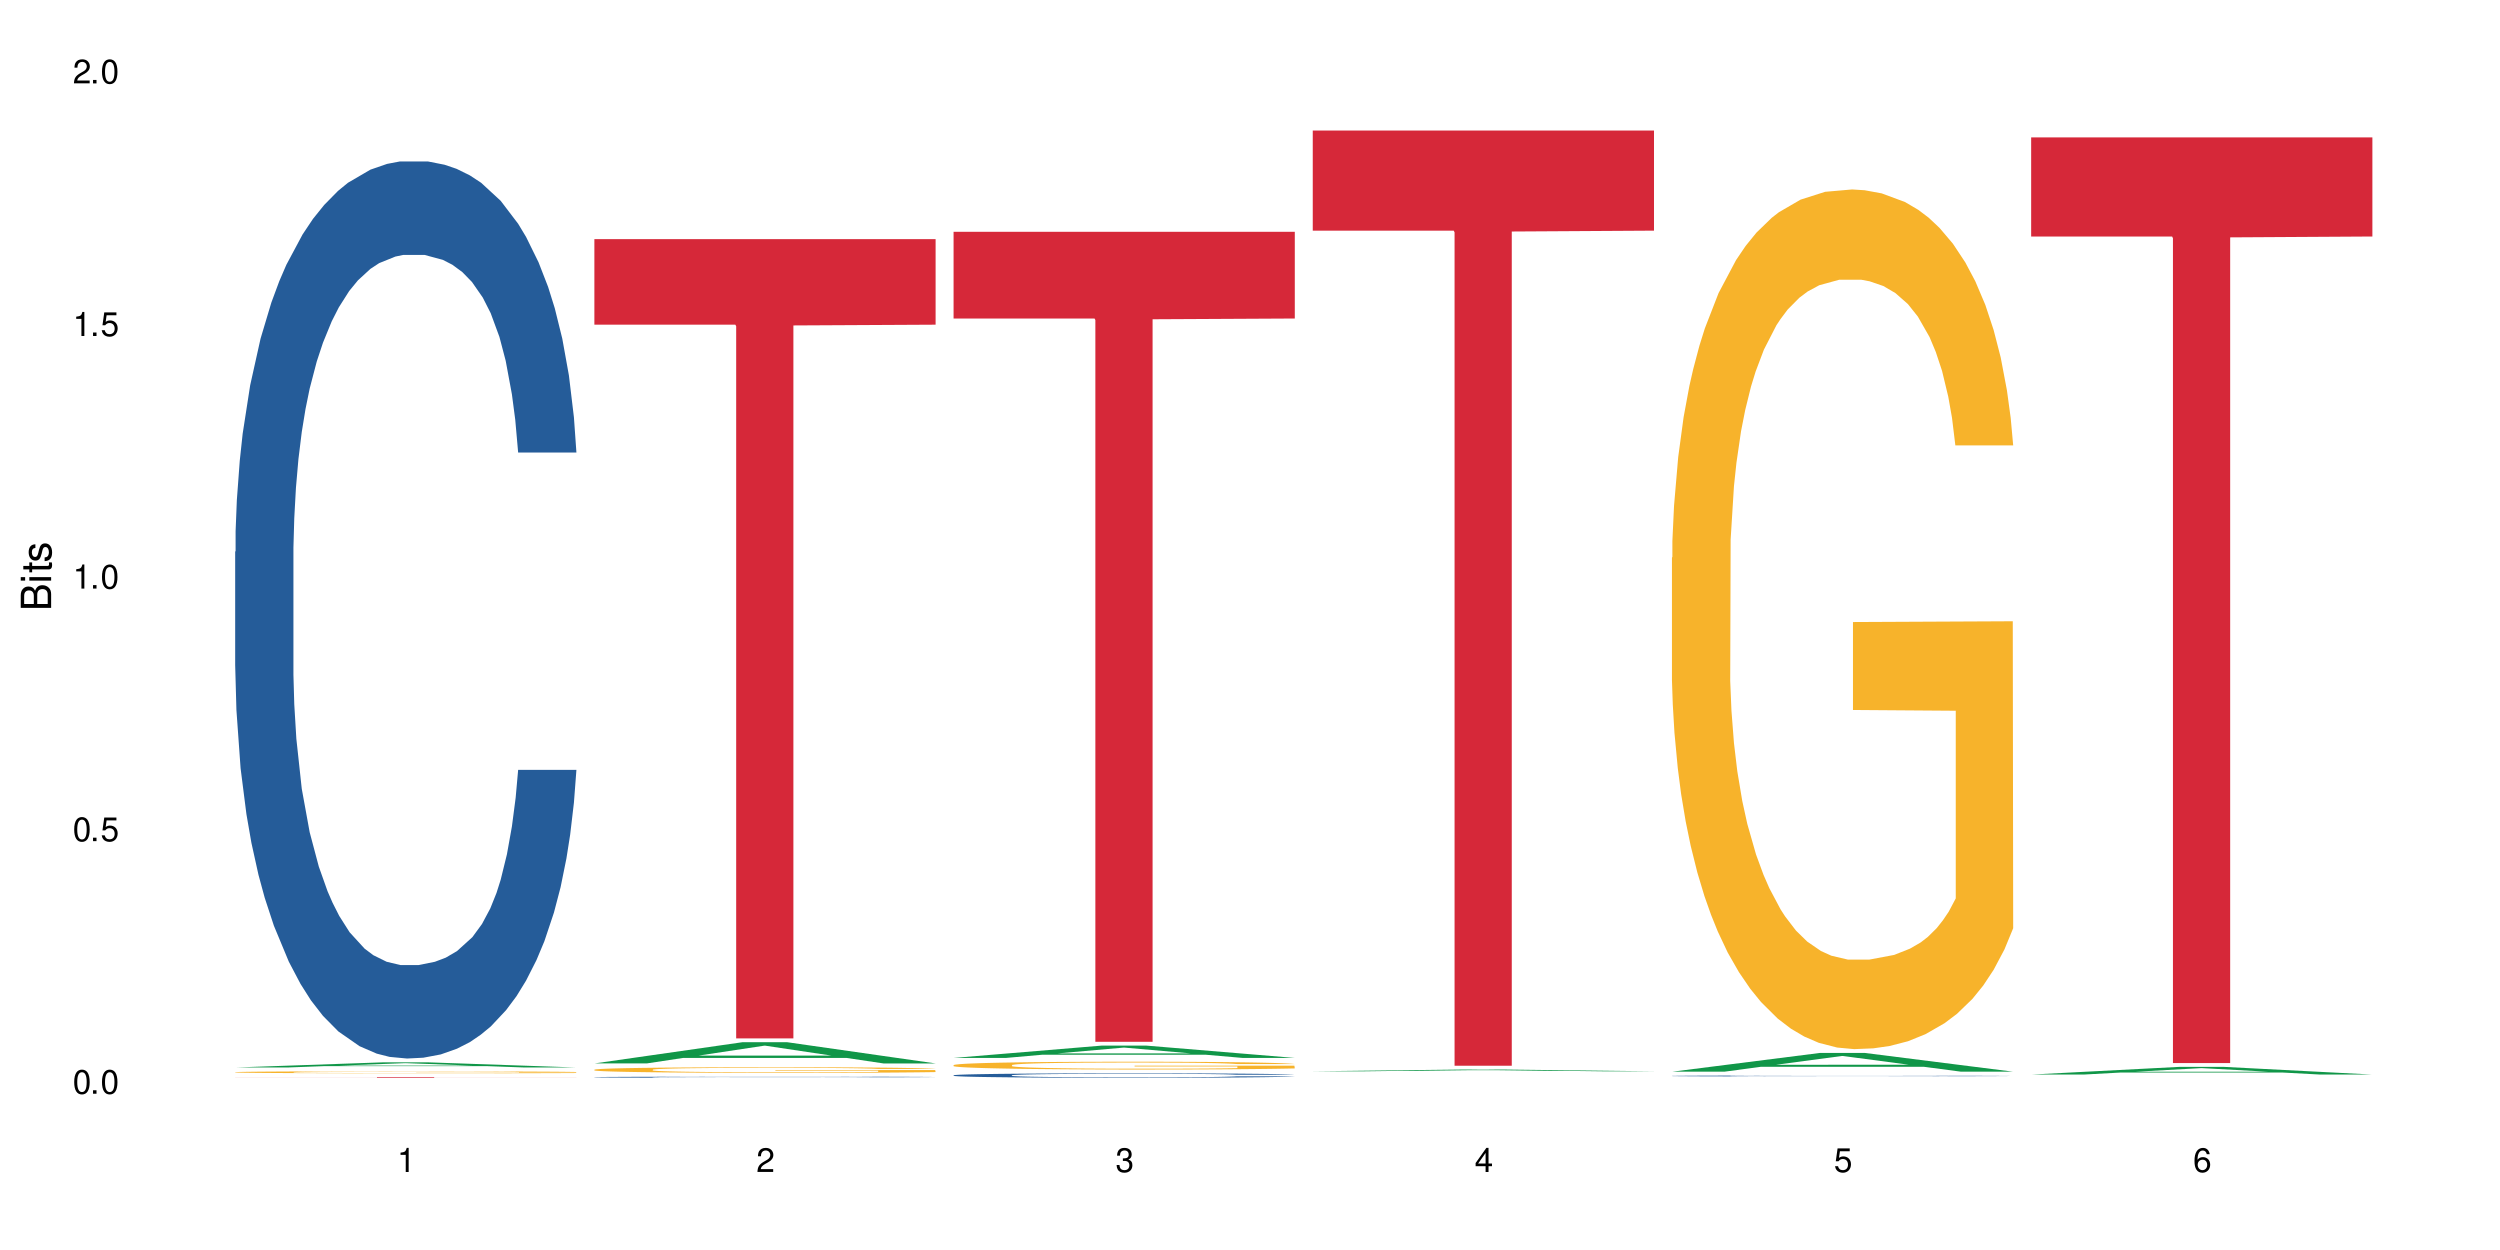 <?xml version="1.0" encoding="UTF-8"?>
<svg xmlns="http://www.w3.org/2000/svg" xmlns:xlink="http://www.w3.org/1999/xlink" width="720" height="360" viewBox="0 0 720 360">
<defs>
<g>
<g id="glyph-0-0">
</g>
<g id="glyph-0-1">
<path d="M 2.641 -6.938 C 2 -6.938 1.422 -6.656 1.078 -6.172 C 0.641 -5.562 0.406 -4.641 0.406 -3.359 C 0.406 -1.016 1.188 0.219 2.641 0.219 C 4.078 0.219 4.859 -1.016 4.859 -3.297 C 4.859 -4.641 4.656 -5.547 4.203 -6.172 C 3.844 -6.656 3.281 -6.938 2.641 -6.938 Z M 2.641 -6.188 C 3.547 -6.188 4 -5.25 4 -3.375 C 4 -1.406 3.562 -0.484 2.625 -0.484 C 1.734 -0.484 1.281 -1.438 1.281 -3.344 C 1.281 -5.25 1.734 -6.188 2.641 -6.188 Z M 2.641 -6.188 "/>
</g>
<g id="glyph-0-2">
<path d="M 1.828 -1 L 0.828 -1 L 0.828 0 L 1.828 0 Z M 1.828 -1 "/>
</g>
<g id="glyph-0-3">
<path d="M 4.562 -6.797 L 1.062 -6.797 L 0.547 -3.094 L 1.328 -3.094 C 1.719 -3.562 2.047 -3.734 2.578 -3.734 C 3.484 -3.734 4.062 -3.109 4.062 -2.094 C 4.062 -1.125 3.484 -0.531 2.578 -0.531 C 1.828 -0.531 1.375 -0.906 1.188 -1.672 L 0.328 -1.672 C 0.453 -1.109 0.547 -0.844 0.75 -0.594 C 1.125 -0.078 1.828 0.219 2.594 0.219 C 3.969 0.219 4.922 -0.781 4.922 -2.219 C 4.922 -3.562 4.031 -4.484 2.719 -4.484 C 2.25 -4.484 1.859 -4.359 1.469 -4.062 L 1.734 -5.969 L 4.562 -5.969 Z M 4.562 -6.797 "/>
</g>
<g id="glyph-0-4">
<path d="M 2.484 -4.938 L 2.484 0 L 3.328 0 L 3.328 -6.938 L 2.766 -6.938 C 2.469 -5.875 2.281 -5.734 0.984 -5.562 L 0.984 -4.938 Z M 2.484 -4.938 "/>
</g>
<g id="glyph-0-5">
<path d="M 4.859 -0.828 L 1.281 -0.828 C 1.359 -1.406 1.672 -1.781 2.5 -2.281 L 3.469 -2.828 C 4.406 -3.344 4.906 -4.062 4.906 -4.906 C 4.906 -5.484 4.672 -6.031 4.266 -6.406 C 3.859 -6.766 3.375 -6.938 2.719 -6.938 C 1.859 -6.938 1.219 -6.625 0.844 -6.031 C 0.609 -5.672 0.5 -5.234 0.484 -4.531 L 1.328 -4.531 C 1.359 -5.016 1.406 -5.281 1.531 -5.516 C 1.75 -5.938 2.188 -6.203 2.703 -6.203 C 3.469 -6.203 4.031 -5.641 4.031 -4.891 C 4.031 -4.344 3.719 -3.859 3.125 -3.516 L 2.234 -3 C 0.812 -2.172 0.406 -1.531 0.328 -0.016 L 4.859 -0.016 Z M 4.859 -0.828 "/>
</g>
<g id="glyph-0-6">
<path d="M 2.125 -3.188 L 2.578 -3.188 C 3.5 -3.188 3.984 -2.766 3.984 -1.922 C 3.984 -1.062 3.469 -0.531 2.594 -0.531 C 1.656 -0.531 1.203 -1 1.156 -2.016 L 0.312 -2.016 C 0.344 -1.453 0.438 -1.094 0.609 -0.781 C 0.953 -0.109 1.625 0.219 2.547 0.219 C 3.953 0.219 4.859 -0.625 4.859 -1.938 C 4.859 -2.828 4.516 -3.297 3.703 -3.594 C 4.344 -3.844 4.656 -4.328 4.656 -5.031 C 4.656 -6.219 3.875 -6.938 2.578 -6.938 C 1.203 -6.938 0.484 -6.172 0.453 -4.703 L 1.297 -4.703 C 1.312 -5.125 1.344 -5.359 1.453 -5.578 C 1.641 -5.969 2.062 -6.203 2.594 -6.203 C 3.344 -6.203 3.797 -5.75 3.797 -5 C 3.797 -4.516 3.609 -4.219 3.25 -4.047 C 3.016 -3.953 2.703 -3.922 2.125 -3.906 Z M 2.125 -3.188 "/>
</g>
<g id="glyph-0-7">
<path d="M 3.141 -1.672 L 3.141 0 L 3.984 0 L 3.984 -1.672 L 4.984 -1.672 L 4.984 -2.438 L 3.984 -2.438 L 3.984 -6.938 L 3.359 -6.938 L 0.266 -2.578 L 0.266 -1.672 Z M 3.141 -2.438 L 1 -2.438 L 3.141 -5.5 Z M 3.141 -2.438 "/>
</g>
<g id="glyph-0-8">
<path d="M 4.781 -5.125 C 4.609 -6.266 3.891 -6.938 2.844 -6.938 C 2.094 -6.938 1.422 -6.578 1.031 -5.953 C 0.594 -5.266 0.406 -4.422 0.406 -3.172 C 0.406 -2 0.578 -1.25 0.984 -0.641 C 1.359 -0.078 1.953 0.219 2.703 0.219 C 3.984 0.219 4.922 -0.75 4.922 -2.094 C 4.922 -3.375 4.062 -4.281 2.844 -4.281 C 2.172 -4.281 1.641 -4.031 1.281 -3.516 C 1.281 -5.234 1.828 -6.188 2.797 -6.188 C 3.391 -6.188 3.797 -5.797 3.938 -5.125 Z M 2.734 -3.531 C 3.547 -3.531 4.062 -2.953 4.062 -2.031 C 4.062 -1.156 3.484 -0.531 2.703 -0.531 C 1.922 -0.531 1.328 -1.188 1.328 -2.078 C 1.328 -2.938 1.906 -3.531 2.734 -3.531 Z M 2.734 -3.531 "/>
</g>
<g id="glyph-1-0">
</g>
<g id="glyph-1-1">
<path d="M 0 -0.953 L 0 -4.891 C 0 -5.719 -0.234 -6.344 -0.734 -6.797 C -1.188 -7.234 -1.812 -7.469 -2.5 -7.469 C -3.547 -7.469 -4.188 -7 -4.625 -5.875 C -4.984 -6.688 -5.625 -7.094 -6.531 -7.094 C -7.172 -7.094 -7.734 -6.859 -8.141 -6.391 C -8.562 -5.922 -8.75 -5.344 -8.75 -4.5 L -8.75 -0.953 Z M -4.984 -2.062 L -7.766 -2.062 L -7.766 -4.219 C -7.766 -4.844 -7.688 -5.203 -7.453 -5.5 C -7.219 -5.812 -6.859 -5.969 -6.375 -5.969 C -5.891 -5.969 -5.531 -5.812 -5.297 -5.5 C -5.062 -5.203 -4.984 -4.844 -4.984 -4.219 Z M -0.984 -2.062 L -4 -2.062 L -4 -4.781 C -4 -5.766 -3.438 -6.359 -2.484 -6.359 C -1.547 -6.359 -0.984 -5.766 -0.984 -4.781 Z M -0.984 -2.062 "/>
</g>
<g id="glyph-1-2">
<path d="M -6.281 -1.797 L -6.281 -0.797 L 0 -0.797 L 0 -1.797 Z M -8.75 -1.797 L -8.75 -0.797 L -7.484 -0.797 L -7.484 -1.797 Z M -8.75 -1.797 "/>
</g>
<g id="glyph-1-3">
<path d="M -6.281 -3.047 L -6.281 -2.016 L -8.016 -2.016 L -8.016 -1.016 L -6.281 -1.016 L -6.281 -0.172 L -5.469 -0.172 L -5.469 -1.016 L -0.719 -1.016 C -0.078 -1.016 0.281 -1.453 0.281 -2.234 C 0.281 -2.5 0.25 -2.719 0.188 -3.047 L -0.641 -3.047 C -0.609 -2.906 -0.594 -2.766 -0.594 -2.562 C -0.594 -2.141 -0.719 -2.016 -1.156 -2.016 L -5.469 -2.016 L -5.469 -3.047 Z M -6.281 -3.047 "/>
</g>
<g id="glyph-1-4">
<path d="M -4.531 -5.25 C -5.766 -5.25 -6.469 -4.422 -6.469 -2.969 C -6.469 -1.516 -5.719 -0.562 -4.547 -0.562 C -3.562 -0.562 -3.094 -1.062 -2.734 -2.562 L -2.516 -3.484 C -2.344 -4.188 -2.094 -4.469 -1.641 -4.469 C -1.047 -4.469 -0.641 -3.875 -0.641 -3 C -0.641 -2.453 -0.797 -2 -1.062 -1.75 C -1.25 -1.594 -1.422 -1.531 -1.875 -1.469 L -1.875 -0.406 C -0.422 -0.453 0.281 -1.266 0.281 -2.922 C 0.281 -4.5 -0.5 -5.516 -1.719 -5.516 C -2.656 -5.516 -3.172 -4.984 -3.469 -3.734 L -3.703 -2.766 C -3.891 -1.953 -4.156 -1.609 -4.594 -1.609 C -5.188 -1.609 -5.547 -2.125 -5.547 -2.938 C -5.547 -3.75 -5.203 -4.172 -4.531 -4.203 Z M -4.531 -5.25 "/>
</g>
</g>
</defs>
<rect x="-72" y="-36" width="864" height="432" fill="rgb(100%, 100%, 100%)" fill-opacity="1"/>
<path fill-rule="nonzero" fill="rgb(6.275%, 58.824%, 28.235%)" fill-opacity="1" d="M 67.73 307.434 L 67.836 307.434 L 110.359 305.953 L 123.273 305.953 L 166.008 307.434 L 150.992 307.434 L 140.281 307.047 L 93.352 307.047 L 82.852 307.434 L 67.73 307.434 L 97.863 306.887 L 135.977 306.887 L 116.973 306.195 L 116.766 306.191 L 116.555 306.195 L 97.758 306.887 L 97.863 306.887 Z M 67.73 307.434 "/>
<path fill-rule="nonzero" fill="rgb(14.51%, 36.078%, 60%)" fill-opacity="1" d="M 67.73 158.91 L 67.852 158.672 L 67.852 153.004 L 68.211 144.031 L 69.051 132.695 L 69.887 124.902 L 72.047 110.969 L 75.043 97.508 L 78.156 87.117 L 80.434 80.977 L 82.473 76.254 L 87.145 67.516 L 90.145 63.027 L 93.379 59.012 L 97.332 54.996 L 100.211 52.637 L 106.684 48.859 L 111.477 47.203 L 115.191 46.496 L 123.223 46.496 L 128.016 47.441 L 131.492 48.621 L 135.324 50.512 L 138.562 52.637 L 144.195 57.832 L 149.227 64.445 L 151.504 68.223 L 155.102 75.543 L 157.855 82.629 L 159.773 88.77 L 161.934 97.508 L 163.848 108.133 L 165.289 120.18 L 166.008 130.332 L 149.227 130.332 L 148.391 120.887 L 147.43 113.566 L 145.633 103.883 L 143.836 97.035 L 141.316 90.188 L 139.039 85.699 L 135.926 81.211 L 133.168 78.379 L 130.293 76.254 L 127.535 74.836 L 122.262 73.418 L 116.148 73.418 L 113.871 73.891 L 109.199 75.781 L 106.684 77.434 L 103.086 80.738 L 100.57 83.809 L 97.574 88.531 L 95.535 92.547 L 93.02 98.688 L 91.223 104.121 L 89.184 111.914 L 87.984 117.816 L 86.906 124.43 L 85.949 132.223 L 85.23 140.488 L 84.75 149.227 L 84.508 157.727 L 84.508 194.332 L 84.75 202.836 L 85.348 212.754 L 86.906 227.16 L 89.184 239.676 L 91.82 249.594 L 94.336 256.68 L 95.777 259.984 L 97.691 263.766 L 100.688 268.488 L 105.004 273.211 L 107.52 275.098 L 111.355 276.988 L 115.312 277.934 L 120.586 277.934 L 125.258 276.988 L 128.375 275.809 L 131.609 273.918 L 136.043 269.902 L 138.801 266.125 L 141.199 261.637 L 142.996 257.152 L 144.195 253.371 L 145.992 246.051 L 147.43 238.023 L 148.508 229.758 L 149.227 221.727 L 166.008 221.727 L 165.289 231.172 L 164.207 240.383 L 163.129 247.234 L 161.453 255.5 L 159.535 262.82 L 156.777 271.086 L 154.5 276.516 L 151.504 282.422 L 148.75 286.906 L 145.754 290.922 L 141.316 295.645 L 138.441 298.008 L 135.324 300.133 L 131.609 302.023 L 126.938 303.676 L 121.902 304.621 L 117.227 304.855 L 112.195 304.383 L 108.48 303.438 L 103.566 301.312 L 97.453 297.062 L 93.02 292.574 L 89.543 288.09 L 86.547 283.363 L 83.191 276.988 L 78.875 266.598 L 76.238 258.566 L 74.441 251.957 L 72.406 242.746 L 70.969 234.48 L 69.289 221.254 L 68.09 204.488 L 67.73 191.5 Z M 67.73 158.91 "/>
<path fill-rule="nonzero" fill="rgb(96.863%, 70.196%, 16.863%)" fill-opacity="1" d="M 67.73 308.777 L 67.852 308.777 L 67.852 308.77 L 68.332 308.742 L 69.527 308.711 L 71.086 308.684 L 72.766 308.664 L 73.844 308.652 L 75.641 308.637 L 77.199 308.625 L 81.152 308.602 L 86.188 308.578 L 88.945 308.57 L 92.059 308.559 L 96.496 308.551 L 98.531 308.547 L 104.766 308.539 L 111.836 308.531 L 128.133 308.531 L 134.848 308.539 L 138.68 308.543 L 141.676 308.551 L 144.793 308.555 L 148.629 308.566 L 152.223 308.578 L 155.102 308.594 L 157.977 308.609 L 160.375 308.625 L 162.41 308.645 L 164.207 308.668 L 165.289 308.684 L 166.008 308.703 L 149.348 308.703 L 148.391 308.684 L 147.309 308.672 L 145.512 308.652 L 141.918 308.629 L 138.562 308.617 L 135.684 308.609 L 132.09 308.602 L 128.613 308.594 L 124.66 308.594 L 122.262 308.59 L 115.91 308.59 L 110.156 308.594 L 106.801 308.598 L 104.406 308.605 L 101.047 308.613 L 99.012 308.617 L 97.812 308.621 L 94.219 308.637 L 91.82 308.652 L 90.504 308.664 L 88.824 308.68 L 87.625 308.695 L 86.309 308.715 L 85.59 308.73 L 84.629 308.766 L 84.508 308.863 L 84.871 308.883 L 85.59 308.906 L 86.547 308.922 L 87.984 308.945 L 89.422 308.957 L 91.941 308.98 L 94.098 308.992 L 95.777 309.004 L 99.012 309.016 L 100.328 309.023 L 103.445 309.031 L 106.684 309.039 L 110.637 309.043 L 113.633 309.047 L 118.426 309.051 L 124.539 309.051 L 131.73 309.047 L 136.285 309.043 L 139.398 309.039 L 141.438 309.035 L 143.953 309.031 L 145.754 309.023 L 147.43 309.02 L 149.469 309.008 L 149.469 308.883 L 119.863 308.883 L 119.863 308.824 L 165.887 308.82 L 166.008 309.031 L 163.488 309.043 L 160.375 309.059 L 157.379 309.066 L 154.262 309.078 L 149.828 309.086 L 146.23 309.094 L 140.719 309.102 L 135.684 309.105 L 130.41 309.109 L 115.312 309.109 L 110.039 309.105 L 105.844 309.102 L 102.008 309.098 L 98.172 309.09 L 93.379 309.078 L 90.262 309.07 L 87.027 309.059 L 83.789 309.047 L 80.914 309.031 L 77.078 309.008 L 75.043 308.992 L 73.125 308.973 L 71.688 308.957 L 70.367 308.938 L 69.41 308.922 L 68.449 308.898 L 67.969 308.879 L 67.73 308.863 Z M 67.73 308.777 "/>
<path fill-rule="nonzero" fill="rgb(83.922%, 15.686%, 22.353%)" fill-opacity="1" d="M 67.73 310.207 L 166.008 310.207 L 166.008 310.227 L 125.047 310.227 L 125.047 310.402 L 108.57 310.402 L 108.57 310.227 L 67.73 310.227 Z M 67.73 310.207 "/>
<path fill-rule="nonzero" fill="rgb(6.275%, 58.824%, 28.235%)" fill-opacity="1" d="M 171.18 306.262 L 171.285 306.258 L 213.809 300.16 L 226.723 300.16 L 269.453 306.27 L 254.441 306.27 L 243.73 304.676 L 196.797 304.676 L 186.297 306.262 L 171.18 306.262 L 201.312 304.016 L 239.426 304.008 L 220.422 301.16 L 220.211 301.152 L 220 301.172 L 201.207 304.008 L 201.312 304.016 Z M 171.18 306.262 "/>
<path fill-rule="nonzero" fill="rgb(14.51%, 36.078%, 60%)" fill-opacity="1" d="M 171.18 310.219 L 171.297 310.219 L 171.297 310.211 L 171.66 310.199 L 172.496 310.188 L 173.336 310.176 L 175.492 310.16 L 178.488 310.145 L 181.605 310.129 L 183.883 310.121 L 185.922 310.117 L 190.594 310.105 L 193.59 310.102 L 196.828 310.094 L 200.781 310.09 L 203.656 310.086 L 210.129 310.082 L 214.922 310.082 L 218.641 310.078 L 226.668 310.078 L 231.461 310.082 L 234.938 310.082 L 238.773 310.086 L 242.008 310.086 L 247.641 310.094 L 252.676 310.102 L 254.953 310.105 L 258.547 310.117 L 261.305 310.125 L 263.223 310.133 L 265.379 310.145 L 267.297 310.156 L 268.734 310.172 L 269.453 310.184 L 252.676 310.184 L 251.836 310.172 L 250.879 310.164 L 249.082 310.152 L 247.281 310.141 L 244.766 310.133 L 242.488 310.129 L 239.371 310.121 L 236.617 310.121 L 233.738 310.117 L 230.984 310.113 L 217.32 310.113 L 212.645 310.117 L 210.129 310.117 L 206.535 310.121 L 204.016 310.125 L 201.02 310.133 L 198.984 310.137 L 196.469 310.145 L 194.668 310.152 L 192.633 310.16 L 191.434 310.168 L 190.355 310.176 L 189.395 310.188 L 188.676 310.195 L 188.199 310.207 L 187.957 310.219 L 187.957 310.262 L 188.199 310.273 L 188.797 310.285 L 190.355 310.305 L 192.633 310.32 L 195.27 310.332 L 197.785 310.34 L 199.223 310.344 L 201.141 310.352 L 204.137 310.355 L 208.453 310.363 L 210.969 310.363 L 214.805 310.367 L 228.707 310.367 L 231.82 310.363 L 235.059 310.363 L 239.492 310.355 L 242.25 310.352 L 244.645 310.348 L 246.445 310.34 L 247.641 310.336 L 249.441 310.328 L 250.879 310.316 L 251.957 310.309 L 252.676 310.297 L 269.453 310.297 L 268.734 310.309 L 267.656 310.32 L 266.578 310.328 L 264.898 310.34 L 262.984 310.348 L 260.227 310.359 L 257.949 310.367 L 254.953 310.371 L 252.195 310.379 L 249.199 310.383 L 244.766 310.391 L 241.891 310.391 L 238.773 310.395 L 235.059 310.398 L 230.383 310.398 L 225.352 310.402 L 220.676 310.402 L 215.645 310.398 L 211.926 310.398 L 207.012 310.395 L 200.902 310.391 L 196.469 310.387 L 192.992 310.379 L 189.996 310.375 L 186.641 310.367 L 182.324 310.352 L 179.688 310.344 L 177.891 310.336 L 175.852 310.324 L 174.414 310.312 L 172.738 310.297 L 171.539 310.277 L 171.18 310.262 Z M 171.18 310.219 "/>
<path fill-rule="nonzero" fill="rgb(96.863%, 70.196%, 16.863%)" fill-opacity="1" d="M 171.18 308.059 L 171.297 308.055 L 171.297 308.027 L 171.777 307.961 L 172.977 307.867 L 174.535 307.793 L 176.211 307.734 L 177.293 307.703 L 179.09 307.66 L 180.648 307.625 L 184.602 307.559 L 189.637 307.496 L 192.391 307.469 L 195.508 307.445 L 199.941 307.418 L 201.98 307.406 L 208.211 307.383 L 215.281 307.367 L 223.074 307.363 L 226.668 307.367 L 231.582 307.371 L 238.293 307.387 L 242.129 307.402 L 245.125 307.418 L 248.242 307.438 L 252.078 307.465 L 255.672 307.5 L 258.547 307.535 L 261.426 307.582 L 263.82 307.629 L 265.859 307.68 L 267.656 307.742 L 268.734 307.793 L 269.453 307.848 L 252.797 307.848 L 251.836 307.793 L 250.758 307.754 L 248.961 307.707 L 247.164 307.672 L 245.363 307.641 L 242.008 307.605 L 239.133 307.578 L 235.539 307.559 L 232.062 307.547 L 228.105 307.535 L 219.359 307.535 L 213.605 307.543 L 210.25 307.555 L 207.852 307.566 L 204.496 307.59 L 202.461 307.609 L 201.262 307.621 L 197.664 307.664 L 195.27 307.707 L 193.949 307.734 L 192.273 307.781 L 191.074 307.82 L 189.754 307.879 L 189.035 307.922 L 188.078 308.023 L 187.957 308.289 L 188.316 308.348 L 189.035 308.406 L 189.996 308.461 L 191.434 308.516 L 192.871 308.559 L 195.387 308.617 L 197.547 308.656 L 199.223 308.68 L 202.461 308.719 L 203.777 308.734 L 206.895 308.762 L 210.129 308.781 L 214.086 308.801 L 217.082 308.809 L 221.875 308.816 L 227.988 308.816 L 235.18 308.805 L 239.73 308.793 L 242.848 308.781 L 244.887 308.773 L 247.402 308.758 L 249.199 308.742 L 250.879 308.727 L 252.914 308.699 L 252.914 308.348 L 223.312 308.344 L 223.312 308.18 L 269.336 308.176 L 269.453 308.758 L 266.938 308.797 L 263.82 308.836 L 260.824 308.863 L 257.711 308.891 L 253.273 308.918 L 249.68 308.934 L 244.168 308.957 L 239.133 308.969 L 233.859 308.977 L 229.184 308.984 L 223.672 308.984 L 218.758 308.98 L 213.484 308.973 L 209.289 308.961 L 205.457 308.945 L 201.621 308.926 L 196.828 308.895 L 193.711 308.871 L 190.473 308.84 L 187.238 308.801 L 184.363 308.762 L 182.445 308.73 L 180.527 308.695 L 178.488 308.652 L 176.57 308.602 L 175.133 308.555 L 173.816 308.504 L 172.855 308.453 L 171.898 308.387 L 171.418 308.336 L 171.18 308.289 Z M 171.18 308.059 "/>
<path fill-rule="nonzero" fill="rgb(83.922%, 15.686%, 22.353%)" fill-opacity="1" d="M 171.18 68.867 L 269.453 68.867 L 269.453 93.508 L 228.496 93.727 L 228.496 299.066 L 212.02 299.066 L 212.02 93.941 L 211.777 93.508 L 171.18 93.508 Z M 171.18 68.867 "/>
<path fill-rule="nonzero" fill="rgb(6.275%, 58.824%, 28.235%)" fill-opacity="1" d="M 274.629 304.68 L 274.73 304.676 L 317.254 301.137 L 330.168 301.137 L 372.902 304.684 L 357.887 304.684 L 347.18 303.758 L 300.246 303.758 L 289.746 304.68 L 274.629 304.68 L 304.762 303.375 L 342.875 303.371 L 323.871 301.715 L 323.66 301.711 L 323.449 301.723 L 304.656 303.371 L 304.762 303.375 Z M 274.629 304.68 "/>
<path fill-rule="nonzero" fill="rgb(14.51%, 36.078%, 60%)" fill-opacity="1" d="M 274.629 309.676 L 274.746 309.672 L 274.746 309.645 L 275.105 309.602 L 275.945 309.543 L 276.785 309.504 L 278.941 309.434 L 281.938 309.367 L 285.055 309.316 L 287.332 309.285 L 289.367 309.262 L 294.043 309.219 L 297.039 309.195 L 300.273 309.176 L 304.23 309.156 L 307.105 309.145 L 313.578 309.125 L 318.371 309.117 L 322.086 309.113 L 330.117 309.113 L 334.91 309.121 L 338.387 309.125 L 342.223 309.133 L 345.457 309.145 L 351.09 309.172 L 356.125 309.203 L 358.402 309.223 L 361.996 309.258 L 364.754 309.293 L 366.672 309.324 L 368.828 309.367 L 370.746 309.422 L 372.184 309.48 L 372.902 309.531 L 356.125 309.531 L 355.285 309.484 L 354.324 309.449 L 352.527 309.398 L 350.73 309.367 L 348.215 309.332 L 345.938 309.309 L 342.82 309.289 L 340.062 309.273 L 337.188 309.262 L 334.43 309.254 L 329.156 309.25 L 320.77 309.25 L 316.094 309.262 L 313.578 309.27 L 309.98 309.285 L 307.465 309.301 L 304.469 309.324 L 302.434 309.344 L 299.914 309.375 L 298.117 309.402 L 296.078 309.441 L 294.883 309.469 L 293.801 309.504 L 292.844 309.543 L 292.125 309.582 L 291.645 309.625 L 291.406 309.668 L 291.406 309.852 L 291.645 309.895 L 292.246 309.941 L 293.801 310.016 L 296.078 310.078 L 298.715 310.125 L 301.234 310.16 L 302.672 310.176 L 304.59 310.195 L 307.586 310.219 L 311.898 310.242 L 314.418 310.254 L 318.25 310.262 L 322.207 310.266 L 327.48 310.266 L 332.152 310.262 L 335.27 310.258 L 338.508 310.246 L 342.941 310.227 L 345.695 310.207 L 348.094 310.188 L 349.891 310.164 L 351.09 310.145 L 352.887 310.109 L 354.324 310.066 L 355.406 310.027 L 356.125 309.988 L 372.902 309.988 L 372.184 310.035 L 371.105 310.078 L 370.027 310.113 L 368.348 310.156 L 366.43 310.191 L 363.676 310.234 L 361.398 310.258 L 358.402 310.289 L 355.645 310.312 L 352.648 310.332 L 348.215 310.355 L 345.336 310.367 L 342.223 310.379 L 338.508 310.387 L 333.832 310.395 L 328.797 310.398 L 324.125 310.402 L 319.09 310.398 L 315.375 310.395 L 310.461 310.383 L 304.348 310.363 L 299.914 310.34 L 296.438 310.316 L 293.441 310.293 L 290.086 310.262 L 285.773 310.211 L 283.137 310.172 L 281.34 310.137 L 279.301 310.09 L 277.863 310.051 L 276.184 309.984 L 274.988 309.902 L 274.629 309.836 Z M 274.629 309.676 "/>
<path fill-rule="nonzero" fill="rgb(96.863%, 70.196%, 16.863%)" fill-opacity="1" d="M 274.629 306.738 L 274.746 306.738 L 274.746 306.695 L 275.227 306.605 L 276.426 306.477 L 277.984 306.371 L 279.66 306.293 L 280.738 306.25 L 282.535 306.188 L 284.094 306.141 L 288.051 306.051 L 293.082 305.965 L 295.84 305.926 L 298.957 305.891 L 303.391 305.852 L 305.43 305.84 L 311.66 305.805 L 318.73 305.785 L 326.52 305.781 L 330.117 305.781 L 335.031 305.789 L 341.742 305.812 L 345.578 305.832 L 348.574 305.852 L 351.688 305.879 L 355.523 305.922 L 359.121 305.969 L 361.996 306.02 L 364.871 306.082 L 367.27 306.145 L 369.309 306.219 L 371.105 306.305 L 372.184 306.375 L 372.902 306.445 L 356.242 306.445 L 355.285 306.375 L 354.207 306.32 L 352.41 306.254 L 350.609 306.203 L 348.812 306.164 L 345.457 306.109 L 342.582 306.078 L 338.984 306.051 L 335.512 306.031 L 331.555 306.02 L 329.156 306.016 L 322.805 306.016 L 317.055 306.031 L 313.699 306.047 L 311.301 306.062 L 307.945 306.094 L 305.906 306.117 L 304.707 306.133 L 301.113 306.195 L 298.715 306.254 L 297.398 306.293 L 295.719 306.355 L 294.523 306.41 L 293.203 306.492 L 292.484 306.555 L 291.527 306.691 L 291.406 307.059 L 291.766 307.137 L 292.484 307.223 L 293.441 307.297 L 294.883 307.371 L 296.32 307.434 L 298.836 307.512 L 300.992 307.566 L 302.672 307.602 L 305.906 307.656 L 307.227 307.672 L 310.34 307.711 L 313.578 307.738 L 317.531 307.762 L 320.527 307.777 L 325.324 307.785 L 331.434 307.785 L 338.625 307.773 L 343.18 307.758 L 346.297 307.742 L 348.332 307.727 L 350.852 307.703 L 352.648 307.684 L 354.324 307.66 L 356.363 307.625 L 356.363 307.137 L 326.762 307.137 L 326.762 306.906 L 372.781 306.906 L 372.902 307.703 L 370.387 307.758 L 367.27 307.812 L 364.273 307.852 L 361.156 307.887 L 356.723 307.926 L 353.129 307.953 L 347.613 307.98 L 342.582 308 L 337.309 308.012 L 332.633 308.016 L 327.121 308.02 L 322.207 308.016 L 316.934 308.004 L 312.738 307.984 L 308.902 307.965 L 305.07 307.938 L 300.273 307.895 L 297.16 307.863 L 293.922 307.82 L 290.688 307.766 L 287.809 307.711 L 285.895 307.668 L 283.977 307.621 L 281.938 307.559 L 280.02 307.488 L 278.582 307.426 L 277.262 307.355 L 276.305 307.285 L 275.348 307.195 L 274.867 307.121 L 274.629 307.059 Z M 274.629 306.738 "/>
<path fill-rule="nonzero" fill="rgb(83.922%, 15.686%, 22.353%)" fill-opacity="1" d="M 274.629 66.762 L 372.902 66.762 L 372.902 91.73 L 331.945 91.949 L 331.945 300.039 L 315.465 300.039 L 315.465 92.168 L 315.227 91.73 L 274.629 91.73 Z M 274.629 66.762 "/>
<path fill-rule="nonzero" fill="rgb(6.275%, 58.824%, 28.235%)" fill-opacity="1" d="M 378.074 308.535 L 378.18 308.535 L 420.703 308.031 L 433.617 308.031 L 476.352 308.535 L 461.336 308.535 L 450.625 308.402 L 403.695 308.402 L 393.195 308.535 L 378.074 308.535 L 408.207 308.348 L 446.32 308.348 L 427.316 308.113 L 426.898 308.113 L 408.105 308.348 L 408.207 308.348 Z M 378.074 308.535 "/>
<path fill-rule="nonzero" fill="rgb(83.922%, 15.686%, 22.353%)" fill-opacity="1" d="M 378.074 37.594 L 476.352 37.594 L 476.352 66.426 L 435.391 66.676 L 435.391 306.934 L 418.914 306.934 L 418.914 66.93 L 418.676 66.426 L 378.074 66.426 Z M 378.074 37.594 "/>
<path fill-rule="nonzero" fill="rgb(6.275%, 58.824%, 28.235%)" fill-opacity="1" d="M 481.523 308.645 L 481.629 308.641 L 524.152 303.246 L 537.066 303.246 L 579.797 308.648 L 564.785 308.648 L 554.074 307.238 L 507.141 307.238 L 496.641 308.645 L 481.523 308.645 L 511.656 306.656 L 549.77 306.648 L 530.766 304.129 L 530.555 304.121 L 530.348 304.137 L 511.551 306.648 L 511.656 306.656 Z M 481.523 308.645 "/>
<path fill-rule="nonzero" fill="rgb(14.51%, 36.078%, 60%)" fill-opacity="1" d="M 481.523 309.867 L 481.645 309.867 L 481.645 309.859 L 482.004 309.852 L 482.84 309.84 L 483.68 309.832 L 485.836 309.816 L 488.832 309.801 L 491.949 309.789 L 494.227 309.785 L 496.266 309.777 L 500.938 309.77 L 503.934 309.766 L 507.172 309.758 L 511.125 309.754 L 514 309.754 L 520.473 309.75 L 525.27 309.746 L 541.809 309.746 L 545.281 309.75 L 549.117 309.75 L 552.352 309.754 L 557.984 309.758 L 563.02 309.766 L 565.297 309.77 L 568.891 309.777 L 571.648 309.785 L 573.566 309.793 L 575.723 309.801 L 577.641 309.812 L 579.078 309.824 L 579.797 309.836 L 563.02 309.836 L 562.18 309.828 L 561.223 309.82 L 559.426 309.809 L 557.625 309.801 L 555.109 309.793 L 552.832 309.789 L 549.715 309.785 L 546.961 309.781 L 544.082 309.777 L 541.328 309.777 L 536.055 309.773 L 529.941 309.773 L 527.664 309.777 L 522.992 309.777 L 520.473 309.781 L 516.879 309.781 L 514.363 309.785 L 511.367 309.793 L 509.328 309.797 L 506.812 309.801 L 505.012 309.809 L 502.977 309.816 L 501.777 309.824 L 500.699 309.832 L 499.738 309.84 L 499.02 309.848 L 498.543 309.855 L 498.301 309.867 L 498.301 309.906 L 498.543 309.914 L 499.141 309.926 L 500.699 309.941 L 502.977 309.953 L 505.613 309.965 L 508.129 309.973 L 509.566 309.977 L 511.484 309.98 L 514.48 309.984 L 518.797 309.992 L 521.312 309.992 L 525.148 309.996 L 542.168 309.996 L 545.402 309.992 L 549.836 309.988 L 552.594 309.984 L 554.988 309.98 L 556.789 309.973 L 557.984 309.969 L 559.785 309.961 L 561.223 309.953 L 562.301 309.945 L 563.02 309.938 L 579.797 309.938 L 578 309.957 L 576.922 309.965 L 575.246 309.973 L 573.328 309.98 L 570.57 309.988 L 568.293 309.996 L 565.297 310 L 562.539 310.008 L 559.543 310.012 L 555.109 310.016 L 552.234 310.02 L 549.117 310.02 L 545.402 310.023 L 535.695 310.023 L 531.02 310.027 L 525.988 310.023 L 517.359 310.023 L 511.246 310.016 L 506.812 310.012 L 503.336 310.008 L 500.34 310.004 L 496.984 309.996 L 492.668 309.984 L 490.031 309.977 L 488.234 309.969 L 486.195 309.957 L 484.758 309.949 L 483.082 309.934 L 481.883 309.918 L 481.523 309.902 Z M 481.523 309.867 "/>
<path fill-rule="nonzero" fill="rgb(96.863%, 70.196%, 16.863%)" fill-opacity="1" d="M 481.523 160.605 L 481.645 160.379 L 481.645 155.859 L 482.121 145.684 L 483.32 131.664 L 484.879 120.133 L 486.555 111.09 L 487.637 106.34 L 489.434 99.559 L 490.992 94.582 L 494.945 84.41 L 499.98 74.91 L 502.734 70.844 L 505.852 67 L 510.285 62.703 L 512.324 61.121 L 518.555 57.5 L 525.629 55.242 L 533.418 54.562 L 537.012 54.789 L 541.926 55.691 L 548.637 58.18 L 552.473 60.441 L 555.469 62.703 L 558.586 65.641 L 562.422 70.164 L 566.016 75.59 L 568.891 81.016 L 571.77 87.801 L 574.164 95.035 L 576.203 102.949 L 578 112.445 L 579.078 120.359 L 579.797 128.273 L 563.141 128.273 L 562.18 120.359 L 561.102 114.254 L 559.305 106.793 L 557.508 101.367 L 555.711 97.07 L 552.352 91.191 L 549.477 87.574 L 545.883 84.41 L 542.406 82.375 L 538.449 81.016 L 536.055 80.566 L 529.703 80.566 L 523.949 82.148 L 520.594 83.957 L 518.195 85.766 L 514.84 89.156 L 512.805 91.871 L 511.605 93.68 L 508.008 100.688 L 505.613 107.02 L 504.293 111.316 L 502.617 118.098 L 501.418 124.203 L 500.098 133.246 L 499.379 140.031 L 498.422 155.406 L 498.301 196.105 L 498.66 204.695 L 499.379 213.969 L 500.34 222.105 L 501.777 230.699 L 503.215 237.258 L 505.73 246.074 L 507.891 251.953 L 509.566 255.797 L 512.805 261.902 L 514.121 263.938 L 517.238 268.008 L 520.473 271.172 L 524.43 273.887 L 527.426 275.242 L 532.219 276.371 L 538.332 276.371 L 545.523 275.016 L 550.078 273.207 L 553.191 271.398 L 555.23 269.816 L 557.746 267.328 L 559.543 265.066 L 561.223 262.582 L 563.258 258.738 L 563.258 204.695 L 533.656 204.473 L 533.656 179.148 L 579.68 178.922 L 579.797 267.328 L 577.281 273.434 L 574.164 279.312 L 571.168 283.836 L 568.055 287.68 L 563.617 291.973 L 560.023 294.688 L 554.512 297.852 L 549.477 299.887 L 544.203 301.246 L 539.531 301.922 L 534.016 302.148 L 529.102 301.695 L 523.828 300.34 L 519.637 298.531 L 515.801 296.27 L 511.965 293.332 L 507.172 288.582 L 504.055 284.738 L 500.82 279.992 L 497.582 274.336 L 494.707 268.234 L 492.789 263.484 L 490.871 258.059 L 488.832 251.273 L 486.918 243.586 L 485.477 236.578 L 484.16 228.664 L 483.199 221.203 L 482.242 211.027 L 481.762 202.887 L 481.523 195.879 Z M 481.523 160.605 "/>
<path fill-rule="nonzero" fill="rgb(6.275%, 58.824%, 28.235%)" fill-opacity="1" d="M 584.973 309.473 L 585.074 309.469 L 627.598 307.262 L 640.512 307.262 L 683.246 309.473 L 668.23 309.473 L 657.523 308.898 L 610.59 308.898 L 600.09 309.473 L 584.973 309.473 L 615.105 308.656 L 653.219 308.656 L 634.215 307.625 L 634.004 307.621 L 633.793 307.629 L 615 308.656 L 615.105 308.656 Z M 584.973 309.473 "/>
<path fill-rule="nonzero" fill="rgb(83.922%, 15.686%, 22.353%)" fill-opacity="1" d="M 584.973 39.578 L 683.246 39.578 L 683.246 68.113 L 642.289 68.363 L 642.289 306.168 L 625.809 306.168 L 625.809 68.613 L 625.57 68.113 L 584.973 68.113 Z M 584.973 39.578 "/>
<g fill="rgb(0%, 0%, 0%)" fill-opacity="1">
<use xlink:href="#glyph-0-1" x="20.965" y="314.993"/>
<use xlink:href="#glyph-0-2" x="25.965" y="314.993"/>
<use xlink:href="#glyph-0-1" x="28.965" y="314.993"/>
</g>
<g fill="rgb(0%, 0%, 0%)" fill-opacity="1">
<use xlink:href="#glyph-0-1" x="20.965" y="242.251"/>
<use xlink:href="#glyph-0-2" x="25.965" y="242.251"/>
<use xlink:href="#glyph-0-3" x="28.965" y="242.251"/>
</g>
<g fill="rgb(0%, 0%, 0%)" fill-opacity="1">
<use xlink:href="#glyph-0-4" x="20.965" y="169.509"/>
<use xlink:href="#glyph-0-2" x="25.965" y="169.509"/>
<use xlink:href="#glyph-0-1" x="28.965" y="169.509"/>
</g>
<g fill="rgb(0%, 0%, 0%)" fill-opacity="1">
<use xlink:href="#glyph-0-4" x="20.965" y="96.767"/>
<use xlink:href="#glyph-0-2" x="25.965" y="96.767"/>
<use xlink:href="#glyph-0-3" x="28.965" y="96.767"/>
</g>
<g fill="rgb(0%, 0%, 0%)" fill-opacity="1">
<use xlink:href="#glyph-0-5" x="20.965" y="24.024"/>
<use xlink:href="#glyph-0-2" x="25.965" y="24.024"/>
<use xlink:href="#glyph-0-1" x="28.965" y="24.024"/>
</g>
<g fill="rgb(0%, 0%, 0%)" fill-opacity="1">
<use xlink:href="#glyph-0-4" x="114.367" y="337.532"/>
</g>
<g fill="rgb(0%, 0%, 0%)" fill-opacity="1">
<use xlink:href="#glyph-0-5" x="217.816" y="337.532"/>
</g>
<g fill="rgb(0%, 0%, 0%)" fill-opacity="1">
<use xlink:href="#glyph-0-6" x="321.266" y="337.532"/>
</g>
<g fill="rgb(0%, 0%, 0%)" fill-opacity="1">
<use xlink:href="#glyph-0-7" x="424.711" y="337.532"/>
</g>
<g fill="rgb(0%, 0%, 0%)" fill-opacity="1">
<use xlink:href="#glyph-0-3" x="528.16" y="337.532"/>
</g>
<g fill="rgb(0%, 0%, 0%)" fill-opacity="1">
<use xlink:href="#glyph-0-8" x="631.609" y="337.532"/>
</g>
<g fill="rgb(0%, 0%, 0%)" fill-opacity="1">
<use xlink:href="#glyph-1-1" x="14.725" y="176.012"/>
<use xlink:href="#glyph-1-2" x="14.725" y="168.012"/>
<use xlink:href="#glyph-1-3" x="14.725" y="165.012"/>
<use xlink:href="#glyph-1-4" x="14.725" y="162.012"/>
</g>
</svg>
